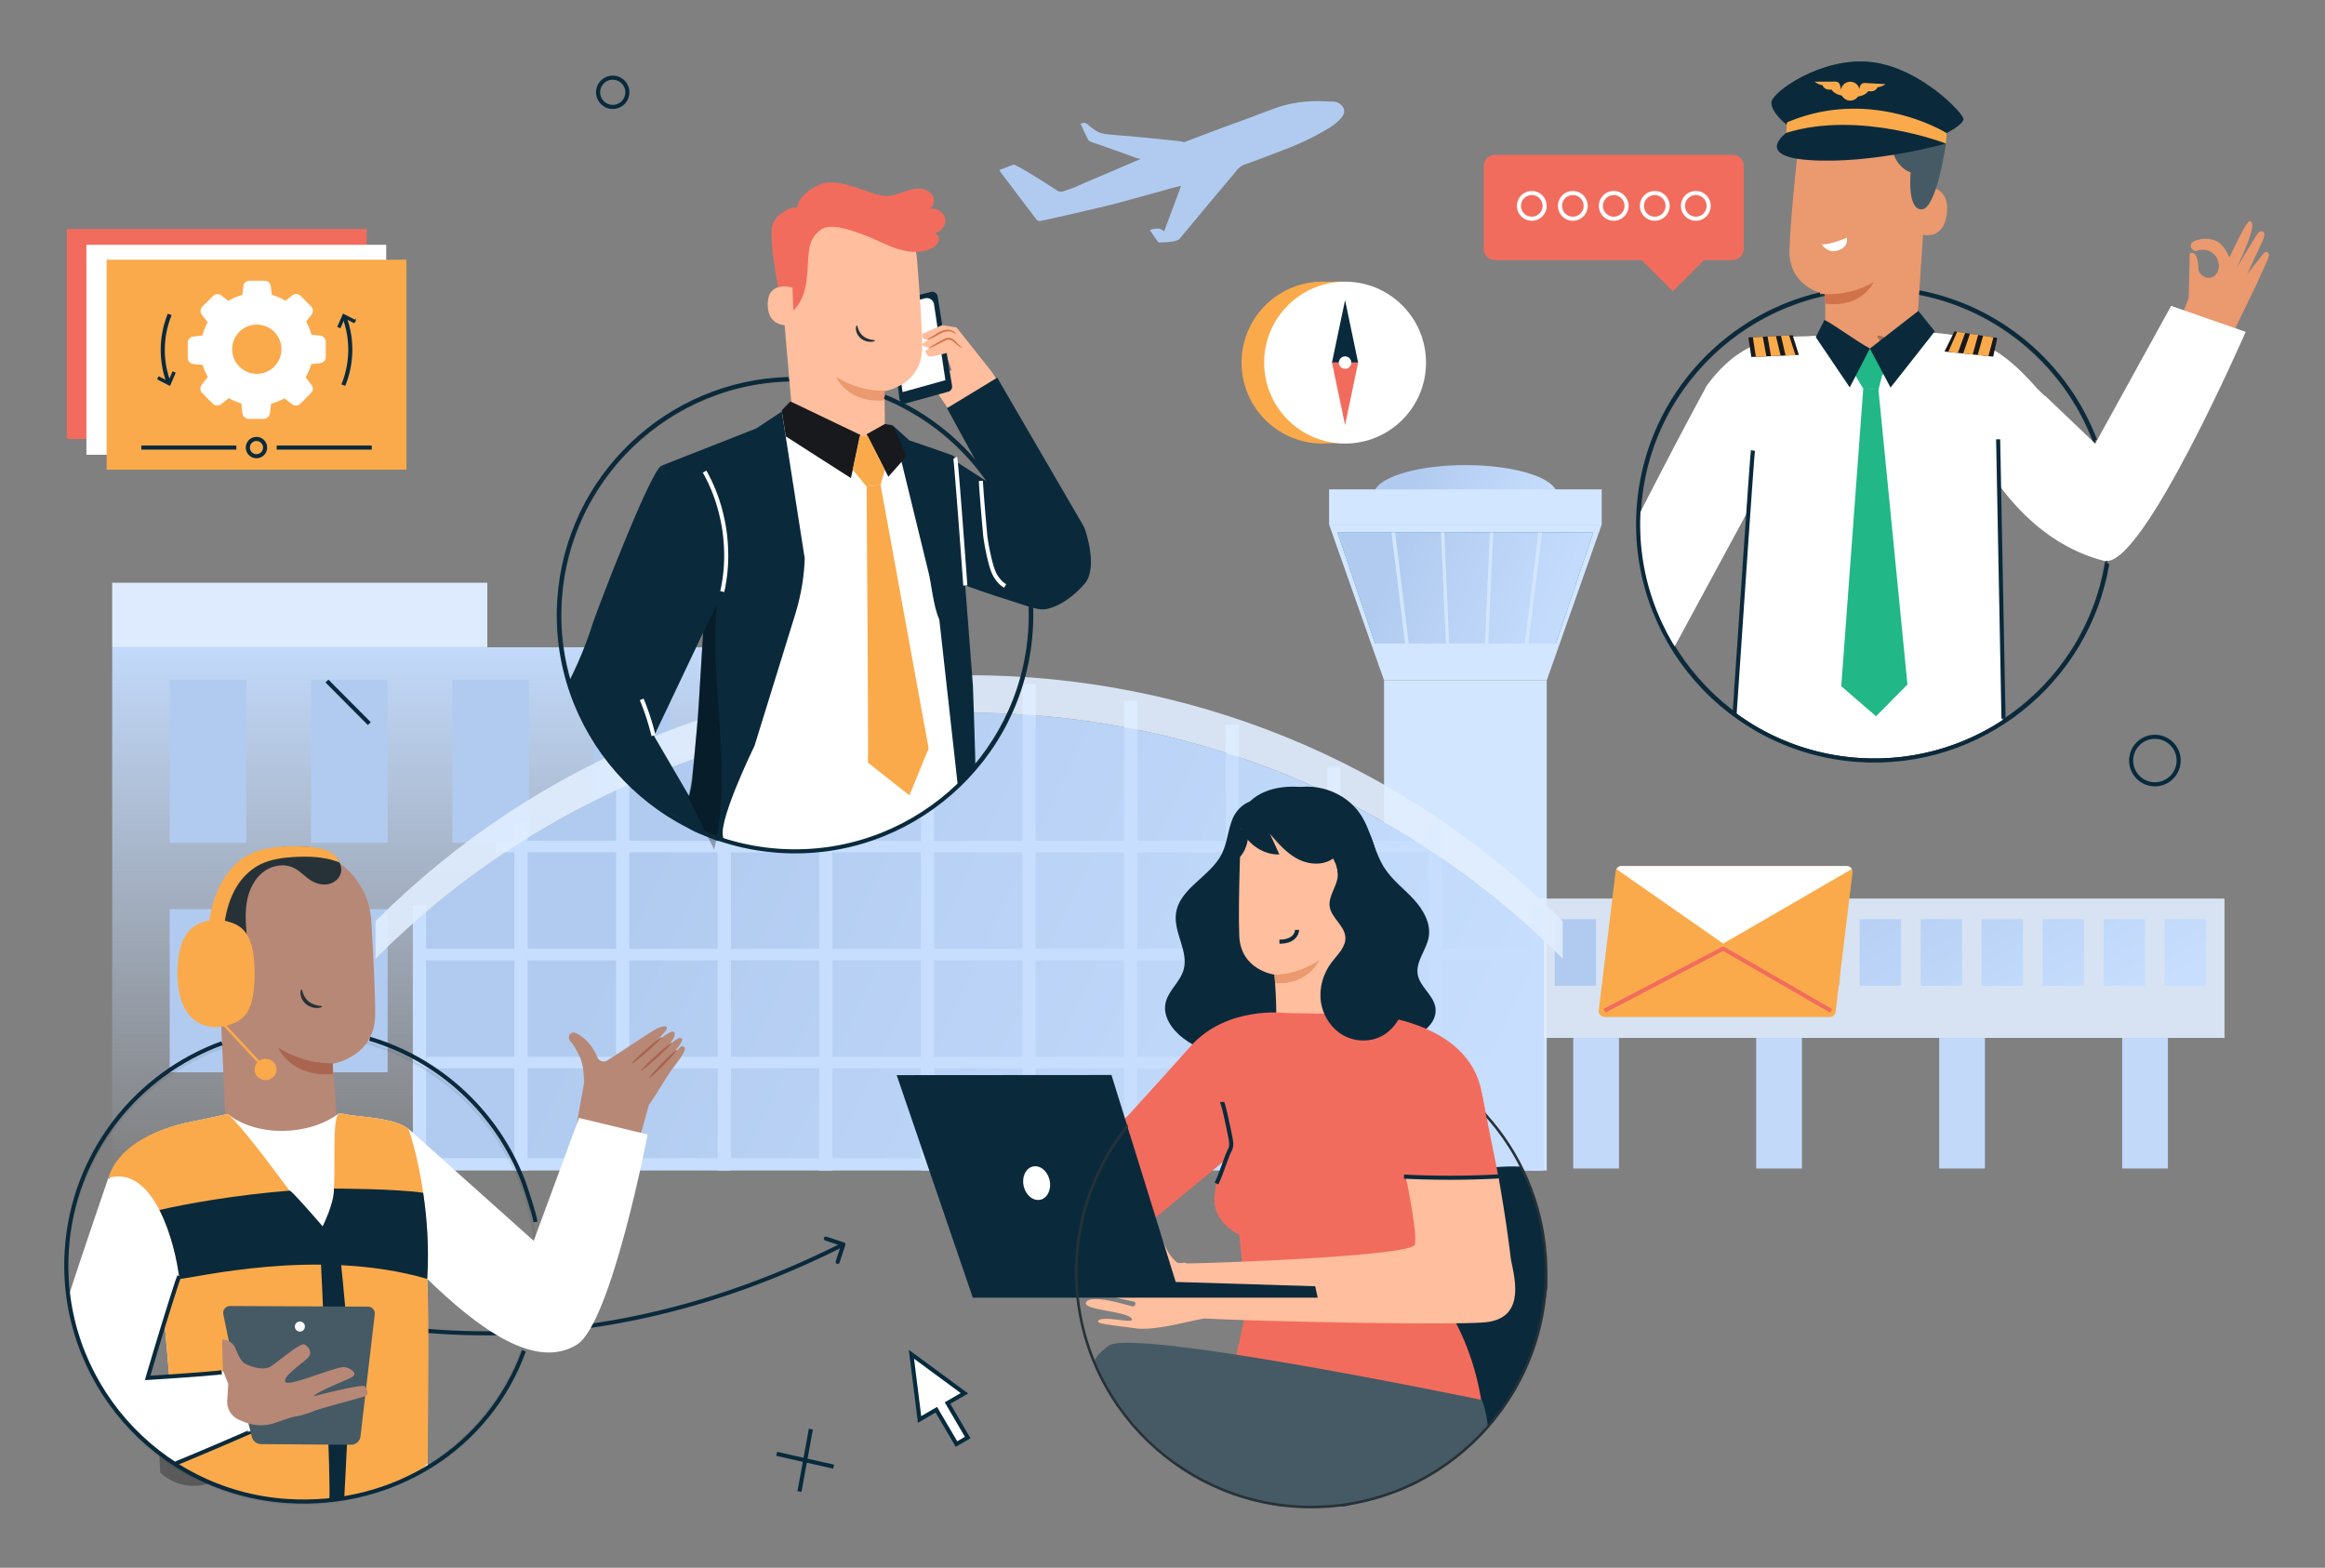 <svg width="568" height="383" viewBox="0 0 568 383" fill="none" xmlns="http://www.w3.org/2000/svg"><rect x="0" y="0" width="568" height="383" fill="#808080" stroke="none"/><g clip-path="url(#clip0)"><path d="M357.999 128.153c-12.37 0-22.398-3.254-22.398-7.268 0-4.015 10.028-7.269 22.398-7.269s22.398 3.254 22.398 7.269c0 4.014-10.028 7.268-22.398 7.268z" fill="url(#paint0_linear)"/><path d="M338.127 166.227h39.746v119.722h-39.746V166.227z" fill="#D3E6FF"/><path d="M377.871 166.227h-39.745l-13.422-38.074h66.59l-13.423 38.074z" fill="#D3E6FF"/><path d="M380.079 157.227h-44.145l-9.166-27.141h62.464l-9.153 27.141z" fill="#2A7EB3"/><path d="M380.079 157.227h-44.145l-9.166-27.141h62.464l-9.153 27.141z" fill="url(#paint1_linear)"/><path d="M376.722 130.086l-3.403 27.876h-.89l3.404-27.876h.889zm-32.477 27.876h-.89l-3.415-27.876h.902l3.403 27.876zm20.548-27.876l-1.197 27.141h-.807l1.186-27.141h.818zm-10.754 27.141h-.819l-1.185-27.141h.818l1.186 27.141zm-29.335-37.67h66.59v8.596h-66.59v-8.596z" fill="#D3E6FF"/><path opacity=".9" d="M370.189 219.513h173.258v34.042H370.189v-34.042z" fill="#E0EDFF"/><path d="M518.451 253.567h11.17v31.896h-11.17v-31.896zm-44.701 0h11.169v31.896H473.75v-31.896zm-44.701 0h11.169v31.896h-11.169v-31.896zm-44.703 0h11.17v31.896h-11.17v-31.896z" fill="#C2D9FA"/><path fill-rule="evenodd" clip-rule="evenodd" d="M513.91 224.552h10.115v16.269H513.91v-16.269zm14.905.001h10.115v16.268h-10.115v-16.268zm-19.682-.001h-10.114v16.269h10.114v-16.269zm-25.02 0h10.114v16.269h-10.114v-16.269zm-4.777 0h-10.114v16.269h10.114v-16.269zm-25.019 0h10.114v16.269h-10.114v-16.269zm-4.791 0h-10.114v16.269h10.114v-16.269zm-25.006 0h10.114v16.269H424.52v-16.269zm-4.791 0h-10.115v16.269h10.115v-16.269zm-25.006 0h10.114v16.269h-10.114v-16.269zm-4.792 0h-10.114v16.269h10.114v-16.269z" fill="url(#paint2_linear)"/><path d="M27.408 158.128h151.108v127.347H27.408V158.128z" fill="url(#paint3_linear)"/><path d="M145.031 166.025h18.711v39.864h-18.711v-39.864zm-34.517 0h18.711v39.864h-18.711v-39.864zm-34.529 0h18.71v39.864h-18.71v-39.864zm-34.527 0h18.71v39.864h-18.71v-39.864z" fill="#B1CBF0"/><path opacity=".3" d="M145.031 222.086h18.711v39.864h-18.711v-39.864zm-34.517 0h18.711v39.864h-18.711v-39.864z" fill="#2A7EB3"/><path d="M75.985 222.086h18.71v39.864h-18.71v-39.864zm-34.527 0h18.71v39.864h-18.71v-39.864z" fill="#B1CBF0"/><path opacity=".3" d="M377.137 229.698v55.765H100.864v-59.844c78.945-69.993 198.929-68.629 276.273 4.079z" fill="#2A7EB3"/><path d="M377.137 229.698v55.765H100.864v-59.844c78.945-69.993 198.929-68.629 276.273 4.079z" fill="url(#paint4_linear)"/><path d="M373.899 221.173h3.237v64.776h-3.237v-64.776zm-24.817-20.098h3.237v84.874h-3.237v-84.874zm-24.829-13.742h3.237v98.616h-3.237v-98.616zm-24.817-10.317h3.237v108.933h-3.237V177.016zm-24.818-5.833h3.237v114.766h-3.237V171.183zm-24.828-4.126h3.237v118.892h-3.237V167.057z" fill="#C7DEFE"/><path d="M121.222 205.403h230.659v2.822H121.222v-2.822zm-17.798 26.382h272.16v2.822h-272.16v-2.822zm.83 26.382h272.159v2.823H104.254v-2.823zm-2.538 24.77h274.898v3.012H101.716v-3.012z" fill="#C7DEFE"/><path d="M224.973 167.057h3.237v118.892h-3.237V167.057zm-24.83 4.126h3.237v114.766h-3.237V171.183zm-24.816 5.833h3.237v108.933h-3.237V177.016zm-24.818 10.317h3.237v98.616h-3.237v-98.616zm-24.829 13.742h3.237v84.874h-3.237v-84.874zm-24.816 20.098h3.237v64.776h-3.237v-64.776z" fill="#C7DEFE"/><path opacity=".9" d="M381.773 225.015v9.165c-80.084-80.083-209.932-80.083-290.016 0v-9.165c80.084-80.084 209.932-80.084 290.016 0z" fill="#E0EDFF"/><path d="M27.407 142.358h91.645v15.758H27.407v-15.758z" fill="#DEEBFE"/><path d="M206.519 304.156a.5.5 0 00-.319-.631l-4.274-1.407a.5.5 0 00-.313.95l3.8 1.251-1.251 3.799a.5.5 0 00.95.313l1.407-4.275zM37.744 305c-.273.419-.272.419-.272.42l.003.002.011.007.042.026.162.103c.142.089.355.221.635.39.56.337 1.392.825 2.484 1.428 2.184 1.205 5.406 2.871 9.572 4.717 8.33 3.692 20.432 8.108 35.531 11.011 30.205 5.805 72.395 5.549 120.357-18.658l-.45-.892c-47.738 24.093-89.698 24.337-119.718 18.567-15.013-2.885-27.042-7.275-35.315-10.942-4.136-1.834-7.333-3.486-9.494-4.679a73.433 73.433 0 01-2.451-1.409 49.017 49.017 0 01-.62-.38l-.154-.098a1.799 1.799 0 00-.047-.03l-.003-.002-.273.419z" fill="#0A2A3C"/><path d="M195.31 364.387l2.782-15.247m-8.348 6.029l13.914 3.131m322.787-166.7a5.8 5.8 0 100-11.6 5.8 5.8 0 000 11.6zm-299.901-74l10.353 10.4M149.692 26.119a3.573 3.573 0 100-7.146 3.573 3.573 0 000 7.146z" stroke="#072A3D" stroke-miterlimit="10"/><path d="M371.5 285s6.5 10.5 6.5 29.5c-3.5 26-15 35.5-25 43.5-9 5.5-20 9-24.5 10-6 0-18.656-5-14-5 4.656 0-.312 13.452 9-11 9.324-24.452 8.408-68.548 48-67zm-57.221-91.942c6.458-2.407 14.427.229 18.176 6.022 2.624 4.051 3.229 9.166 5.913 13.181 1.899 2.842 4.704 4.934 7.026 7.461 2.31 2.516 4.221 5.841 3.64 9.203-.544 3.168-3.229 5.962-2.685 9.13.508 2.963 3.677 4.898 4.281 7.849.726 3.47-2.624 6.723-6.131 7.267-3.507.545-6.989-.81-10.291-2.116-3.301-1.306-6.808-2.624-10.303-1.983-4.063.738-7.159 3.918-10.714 6.01-7.365 4.353-17.341 3.761-24.126-1.439-2.672-2.044-4.994-5.224-4.341-8.513.605-3.072 3.567-5.2 4.426-8.212 1.282-4.474-2.443-9.045-1.874-13.677.762-6.227 8.428-9.069 11.222-14.668 1.342-2.697 1.463-5.841 2.648-8.61 1.185-2.77 4.257-5.237 7.026-4.052" fill="#0A2A3C"/><path d="M311.666 249.628c.412-2.213-.302-11.525-.302-11.525s-8.259-1.04-8.61-9.468c-.351-8.429.484-27.826.484-27.826l15.2-7.292 13.266 15.116.254 40.862-20.292.133z" fill="#FFBE9D"/><path d="M316.878 227.176s0 2.874-4.311 2.874" stroke="#0A2A3C" stroke-miterlimit="10"/><path d="M311.352 238.115s5.527.158 10.932-3.579c0 0-2.563 6.143-10.787 5.647l-.145-2.068z" fill="#EB996E"/><path d="M302.537 199.878c.447 4.885 5.103 9.009 10.013 8.864a934.223 934.223 0 00-2.298-5.031c2.032 2.37 4.148 4.789 6.929 6.204 2.782 1.415 6.446 1.572 8.816-.46.774 2.068.762 4.342 1.463 6.434.714 2.08 2.37 10.678 4.547 10.351 1.996-.302 3.422-8.973 3.93-10.932 1.415-5.405-.35-11.355-3.954-15.636-4.269-5.079-11.041-7.908-17.656-7.437-2.938.206-5.889 1.064-8.199 2.89a11.31 11.31 0 00-4.027 6.446" fill="#0A2A3C"/><path d="M302.257 209.951c1.198-.919 1.947-2.322 2.347-3.773.399-1.451.471-2.975.544-4.486.024-.436-.049-1.004-.46-1.113-.411-.109-.75.315-.943.677a14.492 14.492 0 00-1.488 9.131c.085-.085.182-.17.267-.254" fill="#0A2A3C"/><path d="M366.28 288.519l-4.329-21.719c-3.193-17.776-28.116-18.998-28.116-18.998l-19.554-.314s-14.5-1.947-23.448 8.138c-9.264 10.437-20.643 22.783-20.643 22.783l8.695 21.852 20.57-16.978s-2.757 4.486-2.757 9.88c0 5.792 6.046 8.465 6.046 8.465l1.85 17.619-6.143 28.455 63.863-2.564c-1.246-10.315-4.535-19.155-9.421-26.834l1.185-29.773h12.202v-.012z" fill="#F26C5D"/><path d="M369.037 307.058c-1.257-10.437-2.938-19.325-2.938-19.325h-22.614s2.805 13.23 2.177 16.301c-.545 2.673-44.369 4.451-55.785 4.62-.677-.508-1.669.351-2.552-.423a9.362 9.362 0 01-1.947-2.395c-.616-1.1-1.39-2.588-1.56-3.543-.217-1.173-1.705-1.475-2.164-.496-.46.98.06 4.233 2.225 7.377s-3.519 1.511-5.599.955c-2.08-.556-8.61-1.971-9.275-1.451-.992.762-.363 1.995 1.729 2.503 2.116.508 8.259 2.479 7.933 3.592-.339 1.1-10.896-1.887-10.896-1.887s-2.164-1.015-2.588.266c-.774 2.298 10.678 4.62 11.779 4.813.762.133.435 1.355-.375 1.173-.834-.193-10.473-3.228-11.283-.894-.629 1.789 9.409 2.007 11.065 3.773 1.657 1.765-7.594-.956-8.126.773-.194.641 3.652.944 9.19 1.718 5.176.725 14.802-2.335 17.112-2.396 12.83.702 58.203 1.645 67.889.956 11.271-.786 7.026-12.431 6.603-16.01z" fill="#FFBE9D"/><path d="M297.169 289.124s.557-1.028 1.198-2.806c.338-.943.725-1.971 1.124-3.071a39.61 39.61 0 01.714-1.79c.121-.278.302-.58.435-.955.121-.375.157-.762.145-1.149-.024-.762-.205-1.451-.326-2.104-.133-.653-.266-1.282-.387-1.899-.254-1.161-.484-2.225-.702-3.217-.411-1.826-.798-2.831-.798-2.926m68.022 18.163s-5.284.339-11.802.351c-6.519.024-11.803-.278-11.803-.278" stroke="#0A2A3C" stroke-miterlimit="10"/><path d="M362 342s-82.864-17.226-90.954-13.393C266.5 332 267.5 333 267.5 333a60.09 60.09 0 0017.575 22.68L288 358s10.5 7.5 24.5 10c21.5.842 26.902-3.841 32.5-5 6-3.5 14.218-9 18.5-14-.26-4.25-1.5-7-1.5-7z" fill="#455A64"/><path d="M219.059 262.653l18.599 54.369h84.264l-.617-2.793-34.078-1.052-15.696-50.561-52.472.037z" fill="#0A2A3C"/><path d="M256.391 288.193c.556 2.225-.399 4.414-2.129 4.873-1.729.46-3.591-.967-4.147-3.192-.557-2.225.399-4.414 2.128-4.874 1.741-.471 3.592.956 4.148 3.193z" fill="#fff"/><path fill-rule="evenodd" clip-rule="evenodd" d="M325.363 24.815c1.013 0 1.914.281 2.561 1.126.703.9.619 1.8-.225 2.814-1.21 1.491-2.843 2.448-4.475 3.377-3.124 1.8-6.416 3.292-9.793 4.559-.846.32-1.692.644-2.539.969-2.279.873-4.562 1.748-6.86 2.548-1.086.362-1.717 1.16-2.347 1.956-.153.195-.307.39-.467.577A2398.723 2398.723 0 00288.16 58.36c-.612.745-3.593.836-4.627.867l-.157.005c-.169.028-.394-.056-.479-.169-.607-.81-1.168-1.642-1.787-2.558a39.516 39.516 0 00-.211-.312l.077-.022c1.233-.357 2.282-.66 3.413.36a2393.6 2393.6 0 004.165-11.145c-.429.11-.81.205-1.164.293-.459.113-.872.215-1.284.326l-3.49.971c-1.161.324-2.322.648-3.49.971-.947.253-1.894.513-2.842.773-1.895.519-3.79 1.038-5.684 1.507a527.683 527.683 0 01-8.297 1.946c-.77.176-1.541.352-2.313.53-1.97.45-3.94.9-5.938 1.295-.253.056-.647-.141-.816-.338-2.926-3.855-5.853-7.71-8.78-11.594-.078-.098-.129-.21-.191-.344a7.167 7.167 0 00-.09-.191l.715-.276c.85-.329 1.691-.654 2.549-.962.197-.085.507 0 .732.112 2.73 1.38 8.189 4.897 10.131 6.163.45.282.985.338 1.491.17l2.702-.958c2.898-1.294 5.825-2.532 8.752-3.77l1.257-.541a637.17 637.17 0 016.2-2.644c-.49-.032-.973-.18-1.463-.361-1.969-.732-3.939-1.435-5.908-2.139h-.002c-.788-.282-1.583-.556-2.378-.83-.795-.275-1.59-.549-2.378-.83-.281-.113-.591-.31-.759-.563-.465-.889-.886-1.807-1.316-2.743-.169-.368-.339-.74-.514-1.113.732-.337 1.21-.337 1.773.17.76.675 1.576 1.322 2.477 1.8.619.338 1.407.479 2.11.563 1.629.168 3.268.306 4.905.444 1.107.093 2.212.186 3.313.288h.001c3.151.31 6.303.619 9.454.957.267.033.524.096.807.165.145.036.298.073.461.11 2.233-.852 4.469-1.704 6.724-2.555a660.35 660.35 0 016.726-2.476c1.299-.48 2.604-.97 3.911-1.462 1.611-.605 3.226-1.213 4.841-1.803 5.599-2.018 10.562-1.78 12.909-1.667.401.02.726.035.965.035z" fill="#B1CBF0"/><path d="M190.381 207.856c-31.751-2.119-55.852-29.674-53.733-61.425 2.119-31.751 29.675-55.853 61.426-53.733 31.75 2.119 55.852 29.674 53.732 61.425-2.119 31.751-29.674 55.852-61.425 53.733zm7.65-114.53c-31.405-2.098-58.656 21.742-60.754 53.147-2.098 31.405 21.742 58.656 53.147 60.754 31.404 2.098 58.656-21.742 60.754-53.147 2.098-31.397-21.742-58.656-53.147-60.754z" fill="#263238"/><path d="M226.853 78.94c.471 0 6.846 1.063 6.846 1.063l8.617 10.867 1.3 2.059-11.635 7.43-5.137-7.605-4.369-2.834s1.892-1.657 4.605-.471c2.712 1.177 5.433 1.064 5.433 1.064l-1.535-4.37-4.727-.942.602-6.262z" fill="#FFBE9D"/><path d="M227.412 71.325a1.352 1.352 0 011.666 1.09c.706 4.457 2.843 17.87 3.515 21.83a1.282 1.282 0 01-.925 1.448l-10.309 2.852a1.279 1.279 0 01-1.613-1.073l-2.774-22.266a1.35 1.35 0 011.003-1.474l9.437-2.407z" fill="#0A2A3C"/><path d="M220.503 95.79l10.458-2.914-2.774-18.524a1.79 1.79 0 00-2.233-1.466l-8.381 2.224 2.93 20.68z" fill="#fff"/><path d="M230.752 82.236l-4.71 3.532s.392 1.239 1.108 1.326c.715.096 4.509-.96 4.509-.96l-.907-3.898z" fill="#FFBE9D"/><path d="M230.185 79.427l-4.928 2.155s-.323 1.605 1.526 1.387l-1.657 1.186s.41.715 2.468.802c2.059.087 4.056-2.773 4.056-2.773l-1.465-2.757z" fill="#FFBE9D"/><path d="M235.078 84.904c-.008.07-.602-.052-1.256-.654-.331-.287-.68-.662-1.133-.95-.445-.297-.995-.436-1.562-.2-2.285 1.16-4.221 2.153-4.273 2.023-.044-.105 1.718-1.239 4.116-2.451a1.912 1.912 0 011.056-.114c.349.061.645.227.889.393.497.349.829.759 1.117 1.064.575.636 1.064.837 1.046.89zm-1.622-3.304c-.061.043-.322-.324-.95-.524-.628-.227-1.57-.175-2.495.288-.933.444-1.744 1.011-2.407 1.282-.654.296-1.116.331-1.125.279-.017-.061.393-.21.977-.558.602-.332 1.36-.934 2.363-1.413.506-.236 1.03-.384 1.527-.41.497-.026.942.078 1.282.235.689.323.881.803.828.82z" fill="#D1734A"/><path d="M233.091 112.465l25.633 16.458-6.794 19.432s-17.54-5.416-17.217-5.983c.331-.567-1.622-29.907-1.622-29.907z" fill="#0A2A3C"/><path d="M190.537 66.154l3.759 43.564 21.821-1.744c.14-2.547-.043-12.402-.043-12.402s9.079-1.413 9.192-10.492c.052-4.405-.576-13.519-1.238-21.726-.733-9.105-8.609-15.952-17.723-15.42-9.454.558-16.58 8.791-15.768 18.22z" fill="#FFBE9D"/><path d="M216.083 95.44s-5.739.472-11.835-3.366c0 0 2.799 6.533 11.852 5.713l-.017-2.346z" fill="#EB996E"/><path d="M209.322 79.506c.226-.017.226 1.5 1.526 2.573 1.291 1.082 2.904.907 2.922 1.117.017.096-.358.296-1.038.314a3.737 3.737 0 01-2.434-.846c-.793-.663-1.133-1.535-1.186-2.163-.061-.628.105-1.003.21-.995z" fill="#263238"/><path d="M200.392 56.193c-.018.018-.035.026-.053.044a7.121 7.121 0 00-2.651 4.614l-.026.183c-.358 2.59-.288 5.224-.672 7.806-.384 2.581-1.273 5.215-3.183 6.995-.785.732-2.181 1.238-2.826.375-.253-.332-.288-.777-.323-1.187-.48-6.253-2.189-11.8-2.18-18.333a5.49 5.49 0 012.285-4.482c1.369-.977 3.044-1.998 4.561-1.283 1.527.724 3.489 3.568 4.675 4.771" fill="#F26C5D"/><path d="M193.598 70.261c-.157-.07-6.236-1.849-6.036 4.361.201 6.21 6.385 4.727 6.393 4.553 0-.183-.357-8.914-.357-8.914z" fill="#FFBE9D"/><path d="M195.116 51.894c-1.526-2.486 2.661-6.045 5.722-7.013 3.061-.968 7.099.524 10.143 1.535 1.928.637 3.838 1.527 5.861 1.448 1.361-.052 2.651-.55 3.934-1.003 1.282-.453 2.616-.872 3.968-.785 1.352.096 2.747.811 3.262 2.067.514 1.256-.227 2.983-1.57 3.166 1.718-.942 4.204.297 4.483 2.233.279 1.936-1.753 3.829-3.672 3.41.881-.671 2.233.436 2.128 1.535-.105 1.099-1.108 1.901-2.119 2.346-2.591 1.134-5.608.776-8.286-.13-2.677-.899-5.163-2.303-7.814-3.271-2.652-.968-7.1-2.704-9.769-1.762-1.962.689-3.331 3.053-4.439 2.538-1.073-.506-1.753-1.622-1.962-2.79-.21-1.152-.035-2.347.13-3.524z" fill="#F26C5D"/><path d="M232.828 193.5s4.672-4 5.443-6.5c0-3.19-.585-19.467-.585-19.467l-3.811-49.556c0 .872.105-6.245-1.047-6.672-3.523-1.317-10.657-3.707-10.657-3.707l-4.091-3.68s7.361 31.467 8.792 40.067l5.956 49.515zm-41.83-92.975l-6.192 4.117-23.226 9.14 10.309 38.907-1.378 22.563-1.325 14.347s0 3.401-2.686 10.901c0 0 .5 1.51 4.011 3l4.989 2 3.715-3.49 7.126-9.62a39.783 39.783 0 001.928-2.852c1.753-2.852 5.738-9.332 8.922-14.329 4.204-6.603 9.602-21.604 7.998-28.005-1.597-6.411-14.191-46.679-14.191-46.679z" fill="#0A2A3C"/><path d="M190.999 100.526l5.59 35.863c-.07 3.637-.767 8.687-2.268 13.527l-9.977 32.244S174.296 202.759 177 205c14 5.5 33 1 33 1l14-6c1.326-.192 10.131-6.666 10-8l-4.53-40.671c-1.431-3.026-2.015-9.21-2.608-11.417l-8.791-35.985-1.797-.236-3.907 2.687-2.059.165-17.286-8.355-2.023 2.338z" fill="#fff"/><path d="M210.206 106.255l-2.325 10.544-15.913-10.195-1.007-6.317c1.022-1.1 1.893-2.03 2.127-2.23l17.118 8.198zm1.483-.16l4.503-2.526 1.926.34 3.377 7.526-4.474 5.023-5.332-10.363z" fill="#17191D"/><path d="M211.95 106.434h-1.908l-1.723 8.307 3.393 4.117 3.419-.34 1.018-3.777-4.199-8.307z" fill="#FAAA4B"/><path d="M235.994 140.453c1.23.244 14.714 9.315 19.615 8.338 4.902-.977 8.87-5.599 9.394-6.218 2.782-3.297 1.037-10.144.235-12.725a8.402 8.402 0 00-.802-1.806l-20.819-35.776-12.271 7.457 12.733 23.243-8.085 17.487zM144 178.5c-1.692-4.239-5-12-5-12 2.826-5.591 4.64-10.549 5.582-13.505 1.404-4.405 14.443-38.201 17.007-39.204l11.364 38.271-13.169 27.743L174.5 205s-20.494-11.296-22.5-15.5c0 0-7.878-10.695-8-11z" fill="#0A2A3C"/><path d="M233.358 111.846c.198.356 1.73 20.935 2.471 31.18m9.723.122c-.645-.375-1.5-1.099-2.215-2.25-.75-1.134-1.178-2.704-1.588-4.396-.401-1.709-.793-3.593-1.046-5.608a713.837 713.837 0 01-.872-10.291 470.093 470.093 0 01-.21-3.123" stroke="#fff"/><path opacity=".3" d="M168.139 194.815s4.081 8.364 6.34 12.743c4.71-19.458-1.264-39.937.681-59.866l-3.402 6.864-.959 15.882-.733 9.315c0 .009-.698 10.03-1.927 15.062z" fill="#000"/><path d="M172.125 115.221c.218.358.462.794.724 1.326.262.523.584 1.116.872 1.805.619 1.352 1.256 3.009 1.84 4.884a46.78 46.78 0 011.405 6.236c.322 2.251.444 4.414.453 6.376-.017 1.962-.148 3.733-.358 5.207-.078.741-.218 1.395-.314 1.98a16.578 16.578 0 01-.314 1.482m-19.659 26.34s.82 1.936 1.605 4.369a62.446 62.446 0 011.274 4.483" stroke="#fff"/><path d="M222.18 194.311l4.683-11.478-11.73-64.314-3.419.341s.48 66.842.323 67.444l10.143 8.007z" fill="#FAAA4B"/><path d="M192.672 92.588c-29.418.772-54.026 23.907-56.024 53.843-2.119 31.751 21.982 59.306 53.733 61.425 31.751 2.119 59.306-21.982 61.425-53.733.13-1.948.162-3.88.099-5.791m-35.784-51.455c10.541 4.331 19.462 11.678 25.764 20.899" stroke="#0A2A3C" stroke-miterlimit="10"/><path opacity=".1" d="M69.863 367.497c-31.751-2.119-55.852-29.675-53.733-61.426 2.119-31.751 29.674-55.852 61.425-53.733 31.751 2.12 55.852 29.675 53.733 61.426-2.119 31.751-29.674 55.852-61.425 53.733zm7.65-114.53c-31.405-2.098-58.657 21.742-60.755 53.147-2.097 31.405 21.742 58.656 53.147 60.754 31.405 2.098 58.656-21.742 60.754-53.147 2.098-31.397-21.742-58.656-53.146-60.754z" fill="#263238"/><path d="M158.507 269.988c2.701-3.917 4.199-6.849 6.106-9.32 2.356-3.046 3.111-4.467 2.522-4.864-.794-.538-.461-.371-5.53 4.557 0 0 7.169-7.092 4.416-6.772-1.216.141-7.245 5.966-7.245 5.966 5.261-4.238 6.58-6.67 5.901-7.438-.986-1.101-8.244 6.03-8.244 6.03s5.645-5.326 6.337-6.568c.691-1.241-.999-.934-2.33-.281-1.485.729-9.537 6.221-11.944 7.681-1.651 1.011-2.471-.5-2.471-.5-1.446-3.827-4.608-6.029-5.748-6.221-1.139-.192-1.792 1.306-.883 2.202.73.729 1.575 2.317 2.151 3.533.486.998.806 2.074.921 3.162.141 1.28.205 2.368.244 3.29l-3.649 20.354 12.827 9.026 6.619-23.837z" fill="#B78876"/><path d="M158.595 263.382c.115.128 1.741-1.318 3.61-3.226 1.869-1.907 3.29-3.559 3.149-3.674-.128-.115-1.754 1.332-3.61 3.226-1.856 1.895-3.264 3.546-3.149 3.674zm-2.086-1.753c.115.128 1.933-1.306 4.045-3.226 2.113-1.908 3.738-3.572 3.61-3.7-.115-.128-1.933 1.306-4.045 3.226s-3.725 3.572-3.61 3.7zm-2.164-1.818c.116.128 1.857-1.204 3.879-2.983 2.023-1.78 3.572-3.341 3.457-3.469-.116-.128-1.857 1.203-3.879 2.982-2.036 1.78-3.585 3.329-3.457 3.47z" fill="#AA6550"/><path d="M70.391 207.312c10.523-.82 19.689 7.143 20.316 17.679.525 8.769 1.012 18.255.948 23.03-.128 10.254-10.383 11.854-10.383 11.854s1.473 17.82 1.32 20.7l-27.14 1.242-2.458-54.829c-.461-10.178 7.233-18.883 17.397-19.676z" fill="#B78876"/><path d="M81.3 259.734s-6.478.525-13.378-3.802c0 0 3.162 7.387 13.39 6.452l-.013-2.65z" fill="#AA6550"/><path d="M53.928 230.521c-.18-.077-7.054-2.087-6.824 4.929.218 7.015 7.22 5.338 7.22 5.133.013-.192-.396-10.062-.396-10.062z" fill="#B78876"/><path d="M73.657 241.723c.256-.013.256 1.689 1.728 2.906 1.46 1.216 3.29 1.024 3.303 1.267.026.102-.41.333-1.178.358a4.256 4.256 0 01-2.752-.96c-.896-.742-1.28-1.741-1.331-2.445-.077-.704.115-1.139.23-1.126zm-20.395-11.381c-.09 1.075-.179 2.163.051 3.213.23 1.049.833 2.074 1.793 2.56 1.766.883 3.968-.474 4.762-2.266.794-1.805.576-3.866.384-5.825-.243-2.675-.397-5.389.115-8.026.512-2.637 1.754-5.21 3.853-6.887 2.1-1.677 5.147-2.279 7.553-1.088 1.485.729 2.612 2.035 3.995 2.944 1.241.819 2.765 1.293 4.237 1.062 1.472-.23 2.855-1.267 3.251-2.701.423-1.574-.397-3.277-1.651-4.301-1.255-1.024-2.88-1.485-4.48-1.792-4.43-.845-9.115-.628-13.314 1.037-4.186 1.664-7.899 4.839-9.653 8.986-2.035 4.801-.665 8.603-.96 13.941" fill="#263238"/><path d="M51.157 224.878c.654-4.426 2.307-9.604 6.08-13.458 3.306-3.372 8.015-4.606 13.535-4.666 5.825-.064 10.763.276 12.14 3.988 0 0-3.023-1.647-9.638-1.437-6.615.209-10.142 1.362-13.323 4.554-3.025 3.071-4.397 7.316-5.021 11.079 4.148.963 7.266 2.864 7.266 12.851 0 9.988-2.9 11.647-6.83 12.761l7.984 8.581a2.673 2.673 0 011.528-.452c1.466 0 2.682 1.144 2.682 2.589 0 1.415-1.185 2.589-2.682 2.589-1.497 0-2.682-1.144-2.682-2.589 0-.662.25-1.264.686-1.716l-8.201-8.821a9.965 9.965 0 01-1.903.181c-5.208 0-9.418-3.863-9.418-13.093 0-9.229 3.337-12.189 7.797-12.941z" fill="#FAAA4B"/><path d="M158.227 277.15l-16.77-4.045-11.073 30.032-30.596-27.37c-3.252-2.381-8.872-2.675-13.135-3.213l-.32-.038c-1.651-.192-2.47-.435-3.469-.551-7.374 5.543-19.996 5.902-27.242.18 0 0-5.492 1.241-8.769 1.869-10.33 1.984-18.145 7.2-20.206 14.151l13.306 32.126 2.484 28.33L43 358c0 1 12.837 6.154 15.5 6.5l35.5-1 5-2.5c2.5-.5 5.5-3 5.5-3-2.765-12.136.46-34.457-.129-45.569 12.571 12.213 26.435 22.339 36.561 16.066 8.411-5.21 17.295-51.347 17.295-51.347z" fill="#fff"/><path opacity=".3" d="M39.143 359.753c2.752 2.611 6.81 3.776 10.523 3.021 2.65-.538 5.172-1.984 7.873-1.805 2.957.192 5.402 2.266 8.103 3.482 5.044 2.279 10.92 1.549 16.258.128 2.458-.653 5.019-1.549 6.606-3.533 1.229-1.549 1.703-3.546 2.035-5.492.615-3.584.884-7.246.794-10.881-.051-2.279-.307-4.724-1.754-6.491-1.177-1.446-3.02-2.214-4.877-2.458-1.843-.243-3.725.013-5.569.308-14.568 2.393-28.522 8.385-40.3 17.282" fill="#000"/><path d="M86.653 272.554c4.263.538 9.882.832 13.134 3.213 1.957 5.555 5.614 20.665 4.583 36.664.589 11.112.13 32.069.13 44.569.627 2.752-21.5 11-27 9.5l-7.5.5-8-1.5-13-4c-3-1.5-9-5.5-9-5.5l2.436-7.379-2.483-28.33 3.864-7.86c-.955-8.664-6.19-27.893-17.333-24.674 2.061-6.951 10.038-11.759 20.369-13.744 3.277-.627 8.769-1.869 8.769-1.869 4.42 3.491 22.466 28.863 22.466 28.863 6.116-2.272 1.9-26.88 4.776-29.042.998.115 1.817.359 3.469.551l.32.038z" fill="#FAAA4B"/><path d="M80.459 366.286c.385-3.661-1.445-45.361-2.408-65.753h4.335c1.044 8.51 3.083 27.939 2.89 37.573-.193 9.635-.883 22.801-1.204 28.18l-1.572.214c-1 .214-2.088.234-2.041-.214z" fill="#0A293A"/><path d="M38.954 295.604c2.832 5.493 4.385 12.486 4.863 16.827 3.036 0 33.586-7.86 60.553 0 .484-7.507-.064-14.818-.985-21.039-6.755-1.006-21.807-1.028-21.807-1.028.15 3.435-2.755 9.226-2.755 9.226-2.512-2.92-7.633-8.753-8.025-8.722-13.215 1.051-25.21 3.191-31.844 4.736z" fill="#0A293A"/><path d="M65.118 347.732S46.444 356.745 43 357.5c-6-1.5-24.5-20-26-41.5 1.357-4.583 9.47-28.256 9.47-28.256l17.359 23.99-7.348 24.553 19.228-1.28 9.409 12.725z" fill="#fff"/><path d="M54.147 335.212s-.474.103-1.344.192c-.973.077-2.215.192-3.712.32-3.15.243-7.566.551-12.597.871l-.423.025.116-.409c.358-1.229.742-2.497 1.126-3.802a1099.763 1099.763 0 014.48-14.645c.577-1.78 1.05-3.265 1.422-4.417.345-1.037.601-1.6.601-1.6m17.513 37.956S52.243 353.698 43 357.5" stroke="#0A2A3C" stroke-miterlimit="10"/><path d="M57.232 334.085l-2.675-13.019c-.218-1.037.589-2.01 1.651-2.01l33.694.154c.999 0 1.767.87 1.651 1.869l-3.482 29.815a2.34 2.34 0 01-2.33 2.061l-21.967-.167a2.34 2.34 0 01-2.24-1.754l-4.302-16.949z" fill="#455A64"/><path d="M54.263 327.236c1.46 0 2.778.896 3.303 2.266.55 1.434 1.356 3.111 2.253 3.61 1.651.896 4.506 1.626 6.016.884 1.498-.743 7.515-6.145 8.577-5.544 1.05.602 1.959 1.959.91 3.162-1.05 1.204-6.62 4.814-5.57 6.017 1.05 1.204 12.79-4.096 14.594-3.623 1.805.461 2.855 1.575 1.805 2.305-1.05.729-9.025 3.725-9.473 4.787 0 0 12.034-3.162 12.482-2.406.448.755 1.203 1.958 0 2.406-1.204.448-11.586 3.162-12.482 3.61-.896.449-4.007 1.357-4.634 1.357-.333 0-2.688.794-4.852 1.537a10.63 10.63 0 01-7.489-.205l-1.216-.499a4.786 4.786 0 01-2.97-4.711l.243-4.097-1.318-3.38-.18-7.476z" fill="#B78876"/><path d="M74.489 324.074a1.229 1.229 0 11-2.458 0 1.229 1.229 0 012.458 0z" fill="#FAFAFA"/><path d="M54.234 254.858c-20.832 7.585-36.342 26.898-37.91 50.404-2.12 31.751 21.981 59.307 53.732 61.426C96.254 368.436 119.446 353.521 128 330m-37.67-76.219c17.391 5.161 31.19 18.253 37.517 34.838.904 2.567 2.762 8.14 2.967 9.895" stroke="#0A2A3C" stroke-miterlimit="10"/><path d="M222.662 330.841l12.953 9.536-4.132 2.384 4.927 8.424-1.351.795-1.391.794-4.927-8.384-4.092 2.384-1.987-15.933z" fill="#fff" stroke="#072A3D" stroke-miterlimit="10"/><path d="M454.055 185.665c-31.751-2.119-55.852-29.675-53.733-61.425 2.119-31.751 29.674-55.853 61.425-53.733 31.751 2.119 55.852 29.674 53.733 61.425-2.119 31.751-29.674 55.852-61.425 53.733zm7.65-114.53c-31.405-2.098-58.656 21.742-60.754 53.147-2.098 31.405 21.742 58.656 53.146 60.754 31.405 2.098 58.657-21.742 60.755-53.147 2.098-31.397-21.742-58.656-53.147-60.754z" fill="#263238"/><path d="M514.534 137.138a57.222 57.222 0 00-2.663-28.77L499.609 96.67l-.057.064c-.996-.96-1.872-1.808-2.309-2.31-8.781-9.903-15.696-13.209-28.933-13.244l-25.719.897c-4.775.452-15.66-1.448-25.521 11.994l-.014-.028c-6.392 11.768-11.852 22.377-16.472 31.376a57.082 57.082 0 008.49 32.592l17.667-32.648-3.179 48.484a57.118 57.118 0 0030.522 11.295 57.125 57.125 0 0035.134-9.168l.012-21.764-.753-35.572c4.478 6.061 12.99 15.363 26.057 18.5z" fill="#fff"/><path d="M428.241 110.066c-.195.974-3.086 43.609-4.508 64.804m64.417-67.551l1.308 68.236" stroke="#0A2A3C" stroke-miterlimit="10"/><path d="M486.946 87.126l-11.901-1.248 2.414-4.91 10.486 1.581-.999 4.577zm-47.483-.43a631.51 631.51 0 01-11.617.505l-.715-4.756 10.817-.548 1.515 4.799z" fill="#17191D"/><path d="M532.574 78.53s.459-1.525 2.119-5.742l.269-10.892s1.935-1.257 2.126 3.737c.085 2.274 3.906 3.412 4.796.395.897-3.016-1.949-6.124-5.552-4.633 0 0-1.469-.615-1.045-1.788.423-1.172 5.029-2.161 7.282.071 1.462 1.448 2.063 3.278 2.063 3.278s4.273-9.282 5.043-8.971c.77.31 1.491 1.413-3.284 11.542 0 0 4.506-7.6 5.191-8.505.664-.876 2.388-.855 1.208 1.724l-3.772 8.18s3.603-4.57 3.914-4.924c.826-.932 1.815-.247 1.151 1.215-.502 1.109-2.628 5.856-2.628 5.856l-6.964 14.41.091.035m-87.864 6.597c-6.244-.17-10.984-5.439-10.828-11.683.085-3.574-.021-6.506-.021-6.506s-8.95-1.759-8.703-10.772c.247-9.006 2.501-28.452 2.501-28.452l.134-1.173c10.602-4.061 22.526-1.087 31.242 6.195l-.084 1.858-2.642 40.298a11.343 11.343 0 01-11.599 10.235z" fill="#EB996E"/><path d="M451.173 58.145c1.321-.72-3.63 1.752-6.152 1.526 0 0 1.356 2.373 3.991 1.526 2.733-.876 2.161-3.052 2.161-3.052z" fill="#fff"/><path d="M445.862 71.8s5.672.692 11.874-2.869c0 0-2.861 6.414-11.818 5.249l-.056-2.38z" fill="#D1734A"/><path d="M470.16 45.53c.205-.057 6.732-.233 5.347 7.31-1.384 7.551-8.547 3.652-8.525 3.433.028-.212 3.178-10.743 3.178-10.743z" fill="#EB996E"/><path d="M437.335 36.29s5.228 3.017 12.545.007c4.797-1.97 10.278-2.712 11.401-1.695 1.123 1.017 1.024 5.806 5.51 7.53 0 0-.975 9.077 2.677 9.02 3.652-.063 5.933-16.09 5.933-16.09l-11.393-4.818-9.557-2.536-10.772.41-6.344 3.242v4.93z" fill="#455A64"/><path d="M436.509 30.47s-3.708-2.783-3.765-5.361c-.049-2.579 12.333-11.323 24.384-9.967 12.043 1.363 22.653 12.65 22.561 13.979-.092 1.328-4.125 3.398-4.125 3.398l-39.055-2.049z" fill="#0A2A3C"/><path d="M436.551 29.912l-.169 2.55 39.019 2.606.17-2.55s-18.281-11.464-39.02-2.606zm16.628-5.647a2.303 2.303 0 10-2.352-3.96 2.303 2.303 0 002.352 3.96z" fill="#FAAA4B"/><path d="M454.084 22.184l.332-1.102c.155-.508.635-.84 1.158-.812l5.086.29s-.926.657-2.013.763c0 0-.325 1.236-2.247.946 0 0-.579 1.102-2.719 1.328l.417-1.49m-4.302-.184l-.276-1.116a1.134 1.134 0 00-1.116-.869l-5.1.021s.89.707 1.971.869c0 0 .254 1.25 2.197 1.067 0 0 .522 1.13 2.642 1.469l-.34-1.512" fill="#FAAA4B"/><path d="M436.375 32.462s-7.883 5.728 5.651 6.647c15.469 1.052 33.368-4.04 33.368-4.04s-21.049-8.202-39.019-2.607z" fill="#0A2A3C"/><path d="M445.341 82.292l-.057-3.525s5.147 8.48 11.203 7.205c0 0 6.778-3.68 11.86-8.166l.805 7.134 1.385 12.708-15.173 5.114-9.748-6.774-.275-13.696zm28.76 30.695a2.305 2.305 0 01-2.451 2.147 2.296 2.296 0 01-2.14-2.451 2.297 2.297 0 012.451-2.14 2.299 2.299 0 012.14 2.444z" fill="#fff"/><path d="M473.883 112.726l.332-1.102a1.15 1.15 0 011.165-.813l5.086.29s-.925.657-2.013.763c0 0-.325 1.236-2.246.946 0 0-.58 1.102-2.72 1.328l.417-1.49m-4.309-.176l-.276-1.116a1.148 1.148 0 00-1.116-.876l-5.099.021s.89.706 1.97.869c0 0 .255 1.25 2.197 1.066 0 0 .523 1.13 2.642 1.469l-.339-1.511" fill="#fff"/><path d="M428.224 82.398l.734 4.779 2.582-.107-.898-4.8-2.418.128zm3.601-.195l.828 4.813 2.368-.11-1.157-4.808-2.039.105zm3.278-.163l1.117 4.823 2.414-.113-1.555-4.813-1.976.104zm51.886.366l-1.218 4.606-2.622-.294 1.329-4.695 2.511.383zm-3.726-.574l-1.332 4.766-2.332-.246 1.672-4.809 1.992.289zm-3.188-.472l-1.765 4.855-2.34-.242 2.16-4.907 1.945.293z" fill="#FAAA4B"/><path d="M455.193 94.94l-5.369 72.704 8.498 7.337 7.671-7.764-7.098-72.152-3.702-.125zm6.611-10.808l-3.807 6.131 1.766 1.562 3.263-4.19c.007.015-.692-2.924-1.222-3.503z" fill="#21B787"/><path d="M455.192 85.412l3.399-.333 1.178 6.753-.854 3.355-3.723-.247-1.78-2.981 1.78-6.547z" fill="#21B787"/><path opacity=".28" d="M458.78 81.964c-.417-.021.283.946.523 1.285.24.34.381.742.516 1.138a33.858 33.858 0 011.483 6.52c.035.275.113.607.374.677.255.071.495-.155.664-.36a95.67 95.67 0 006.993-9.663l-6.23 6.499c.007 0-.551-5.898-4.323-6.096z" fill="#000"/><path d="M455.101 88.794l-3.765-3.927s-.876 2.896.325 5.241c.084.163 1.744 1.844 1.744 1.844l1.696-3.158z" fill="#21B787"/><path d="M511.87 108.368l18.542-33.644 18.21 6.35s-25.535 58.557-34.491 55.866c-8.957-2.698-2.261-28.572-2.261-28.572z" fill="#fff"/><path d="M461.861 94.684l-5.047-9.53 11.846-9.21 4.01 5.013-10.809 13.727zm-5.046-9.551c-3.276-1.738-9.676-6.473-11.12-6.954l-2.1 4.182 8.303 12.28 4.917-9.508z" fill="#0A2A3C"/><path d="M511.847 107.597c-6.94-18.192-22.869-32.181-42.666-36.11h-.277m45.91 66.168c-4.831 28.872-30.945 50-60.758 48.01-31.751-2.119-55.852-29.674-53.733-61.425 1.727-25.869 20.337-46.66 44.345-52.33" stroke="#0A2A3C" stroke-miterlimit="10"/><path d="M423.276 37.826h-58.04a2.76 2.76 0 00-2.749 2.75v20.21a2.76 2.76 0 002.749 2.75h35.815l7.628 7.627 7.628-7.627h6.93a2.76 2.76 0 002.749-2.75v-20.21c.039-1.55-1.2-2.75-2.71-2.75z" fill="#F26C5D"/><path d="M374.219 53.43a3.136 3.136 0 100-6.272 3.136 3.136 0 000 6.272zm10.029 0a3.136 3.136 0 100-6.272 3.136 3.136 0 000 6.272zm9.989 0a3.136 3.136 0 100-6.272 3.136 3.136 0 000 6.272zm10.028 0a3.136 3.136 0 100-6.272 3.136 3.136 0 000 6.272zm10.028 0a3.137 3.137 0 100-6.274 3.137 3.137 0 000 6.274z" stroke="#fff" stroke-miterlimit="10"/><path d="M446.991 248.456h-54.966a1.47 1.47 0 01-1.469-1.47l4.128-33.967c0-.81.659-1.469 1.47-1.469h54.965a1.47 1.47 0 011.469 1.469l-4.128 33.967c0 .836-.659 1.47-1.469 1.47z" fill="#FAAA4B"/><path d="M420.977 230.522l31.409-18.212a1.49 1.49 0 00-1.267-.735h-54.965a1.46 1.46 0 00-1.267.735l26.09 18.212z" fill="#fff"/><path d="M391.974 246.936l29.003-15.198 26.343 15.198" stroke="#F26C5D" stroke-miterlimit="10"/><path d="M89.572 55.942H16.328v51.295h73.244V55.942z" fill="#F26C5D"/><path d="M94.35 59.803H21.107v51.294H94.35V59.803z" fill="#fff"/><path d="M99.29 63.447H26.048v51.295h73.244V63.447z" fill="#FAAA4B"/><path d="M49.535 89.149a12.84 12.84 0 001.242 2.942l-1.485 1.89a1.562 1.562 0 00.108 2.052l2.592 2.592c.567.567 1.43.594 2.051.108l1.863-1.485c.972.567 1.998.999 3.05 1.296l.27 2.402a1.549 1.549 0 001.54 1.377h3.644c.783 0 1.431-.594 1.54-1.377l.27-2.321c1.16-.297 2.24-.756 3.293-1.323l1.809 1.43a1.56 1.56 0 002.051-.107l2.592-2.592c.567-.567.594-1.431.108-2.052L74.67 92.2a13.065 13.065 0 001.35-3.24l2.187-.242a1.549 1.549 0 001.377-1.54v-3.644c0-.783-.594-1.43-1.377-1.539l-2.133-.243a13.617 13.617 0 00-1.296-3.185l1.323-1.674a1.563 1.563 0 00-.108-2.052l-2.565-2.565c-.567-.567-1.43-.594-2.051-.108l-1.62 1.296a13.975 13.975 0 00-3.348-1.404l-.243-2.105a1.549 1.549 0 00-1.539-1.377h-3.644c-.783 0-1.431.594-1.54 1.377l-.242 2.105c-1.215.324-2.376.81-3.429 1.458l-1.674-1.323a1.562 1.562 0 00-2.051.108l-2.592 2.592c-.567.567-.594 1.43-.108 2.052l1.404 1.782a13.054 13.054 0 00-1.27 3.212l-2.24.27a1.549 1.549 0 00-1.377 1.54v3.644c0 .783.594 1.43 1.377 1.539l2.295.216zm13.202-9.854c3.32 0 6.02 2.7 6.02 6.02 0 3.32-2.7 6.02-6.02 6.02-3.321 0-6.02-2.7-6.02-6.02 0-3.32 2.699-6.02 6.02-6.02z" fill="#fff"/><path d="M41.462 76.81a23.027 23.027 0 00-1.7 8.64c0 2.862.513 5.588 1.485 8.1" stroke="#0A2A3C" stroke-miterlimit="10"/><path d="M38.574 92.604l.243-.486 2.376 1.215 1.052-2.43.486.216-1.269 2.97-2.888-1.485z" fill="#0A2A3C" stroke="#0A2A3C" stroke-width=".3"/><path d="M83.876 94.089a23.025 23.025 0 001.7-8.64c0-2.86-.513-5.587-1.484-8.098" stroke="#0A2A3C" stroke-miterlimit="10"/><path d="M86.764 78.296l-.27.486-2.349-1.215-1.053 2.43-.513-.216 1.296-2.97 2.889 1.485z" fill="#0A2A3C" stroke="#0A2A3C" stroke-width=".3"/><path d="M34.524 109.343h23.218m9.854 0h23.218m-28.159 2.105a2.106 2.106 0 100-4.212 2.106 2.106 0 000 4.212z" stroke="#0A2A3C" stroke-miterlimit="10"/><path d="M342.848 87.722c-.34-7.786-5.141-14.321-11.841-17.257l-3.283-1.701-3.571.079a21.2 21.2 0 00-1.922-.013c-.652.029-1.283.095-1.914.18-9.969 1.396-17.426 10.177-16.978 20.437.448 10.261 8.642 18.358 18.695 18.88l.001.019.115-.005c.597.032 1.192.025 1.806-.002.614-.027 4.912-.157 5.504-.24l3.096-2.153c6.419-3.508 10.632-10.437 10.292-18.224z" fill="#FAAA4B"/><path d="M328.604 108.358c10.92 0 19.773-8.853 19.773-19.773s-8.853-19.773-19.773-19.773c-10.921 0-19.773 8.852-19.773 19.773 0 10.92 8.852 19.773 19.773 19.773z" fill="#fff"/><path d="M328.604 73.323l-3.206 15.262h6.393l-3.187-15.262z" fill="#092A3C"/><path d="M328.604 103.847l3.187-15.262h-6.393l3.206 15.262z" fill="#F26C5D"/><path d="M328.603 90.102a1.517 1.517 0 100-3.034 1.517 1.517 0 000 3.034z" fill="#fff"/><path d="M79.872 166.378l10.353 10.4" stroke="#072A3D" stroke-miterlimit="10"/><path d="M324.167 368.355c31.751-2.119 55.852-29.675 53.733-61.426-.896-13.428-6.342-25.488-14.731-34.775-11.446-12.672-28.372-20.18-46.694-18.958-31.751 2.12-55.852 29.675-53.733 61.426 2.119 31.751 29.674 55.852 61.425 53.733zm-7.65-114.53c31.405-2.098 58.657 21.742 60.754 53.147 2.098 31.405-21.741 58.656-53.146 60.754-31.405 2.098-58.657-21.742-60.754-53.147-2.098-31.397 21.741-58.656 53.146-60.754z" fill="#263238"/><path d="M276 277l-1-4 2.5-1.5 15-14.5 27.5-6.5 19.5 3.5 22.5 13 1.5 8-22-12-38-3.5L276 277z" fill="#F26C5D"/><path d="M323.532 206.65c1.753 2.25 3.603 4.825 3.253 7.643-.303 2.467-2.274 4.668-1.947 7.135.387 2.842 3.676 4.692 3.845 7.558.133 2.37-1.911 4.208-3.35 6.095-2.08 2.721-3.12 6.252-2.636 9.65.484 3.386 2.54 6.566 5.527 8.223 2.999 1.657 6.88 1.681 9.795-.097 2.709-1.656 4.377-4.595 5.417-7.582 1.343-3.894 1.718-8.489-.604-11.899-.943-1.379-2.31-2.564-2.612-4.209-.387-2.08 1.088-4.051 1.33-6.155.314-2.818-1.633-5.393-3.797-7.232-2.165-1.838-4.692-3.337-6.289-5.671" fill="#0A2A3C"/></g><defs><linearGradient id="paint0_linear" x1="377.031" y1="128.106" x2="348.875" y2="111.478" gradientUnits="userSpaceOnUse"><stop stop-color="#C7DEFE"/><stop offset="1" stop-color="#B1CBF0"/></linearGradient><linearGradient id="paint1_linear" x1="384.538" y1="157.138" x2="340.209" y2="137.587" gradientUnits="userSpaceOnUse"><stop stop-color="#C7DEFE"/><stop offset="1" stop-color="#B1CBF0"/></linearGradient><linearGradient id="paint2_linear" x1="526.972" y1="240.767" x2="497.086" y2="184.75" gradientUnits="userSpaceOnUse"><stop stop-color="#C7DEFE"/><stop offset="1" stop-color="#B1CBF0"/></linearGradient><linearGradient id="paint3_linear" x1="102.962" y1="158.128" x2="102.962" y2="285.475" gradientUnits="userSpaceOnUse"><stop stop-color="#C2D9FA"/><stop offset="1" stop-color="#C2D9FA" stop-opacity="0"/></linearGradient><linearGradient id="paint4_linear" x1="356.375" y1="285.098" x2="165.367" y2="194.264" gradientUnits="userSpaceOnUse"><stop stop-color="#C7DEFE"/><stop offset="1" stop-color="#B1CBF0"/></linearGradient><clipPath id="clip0"><path fill="#fff" d="M0 0h568v383H0z"/></clipPath></defs></svg>